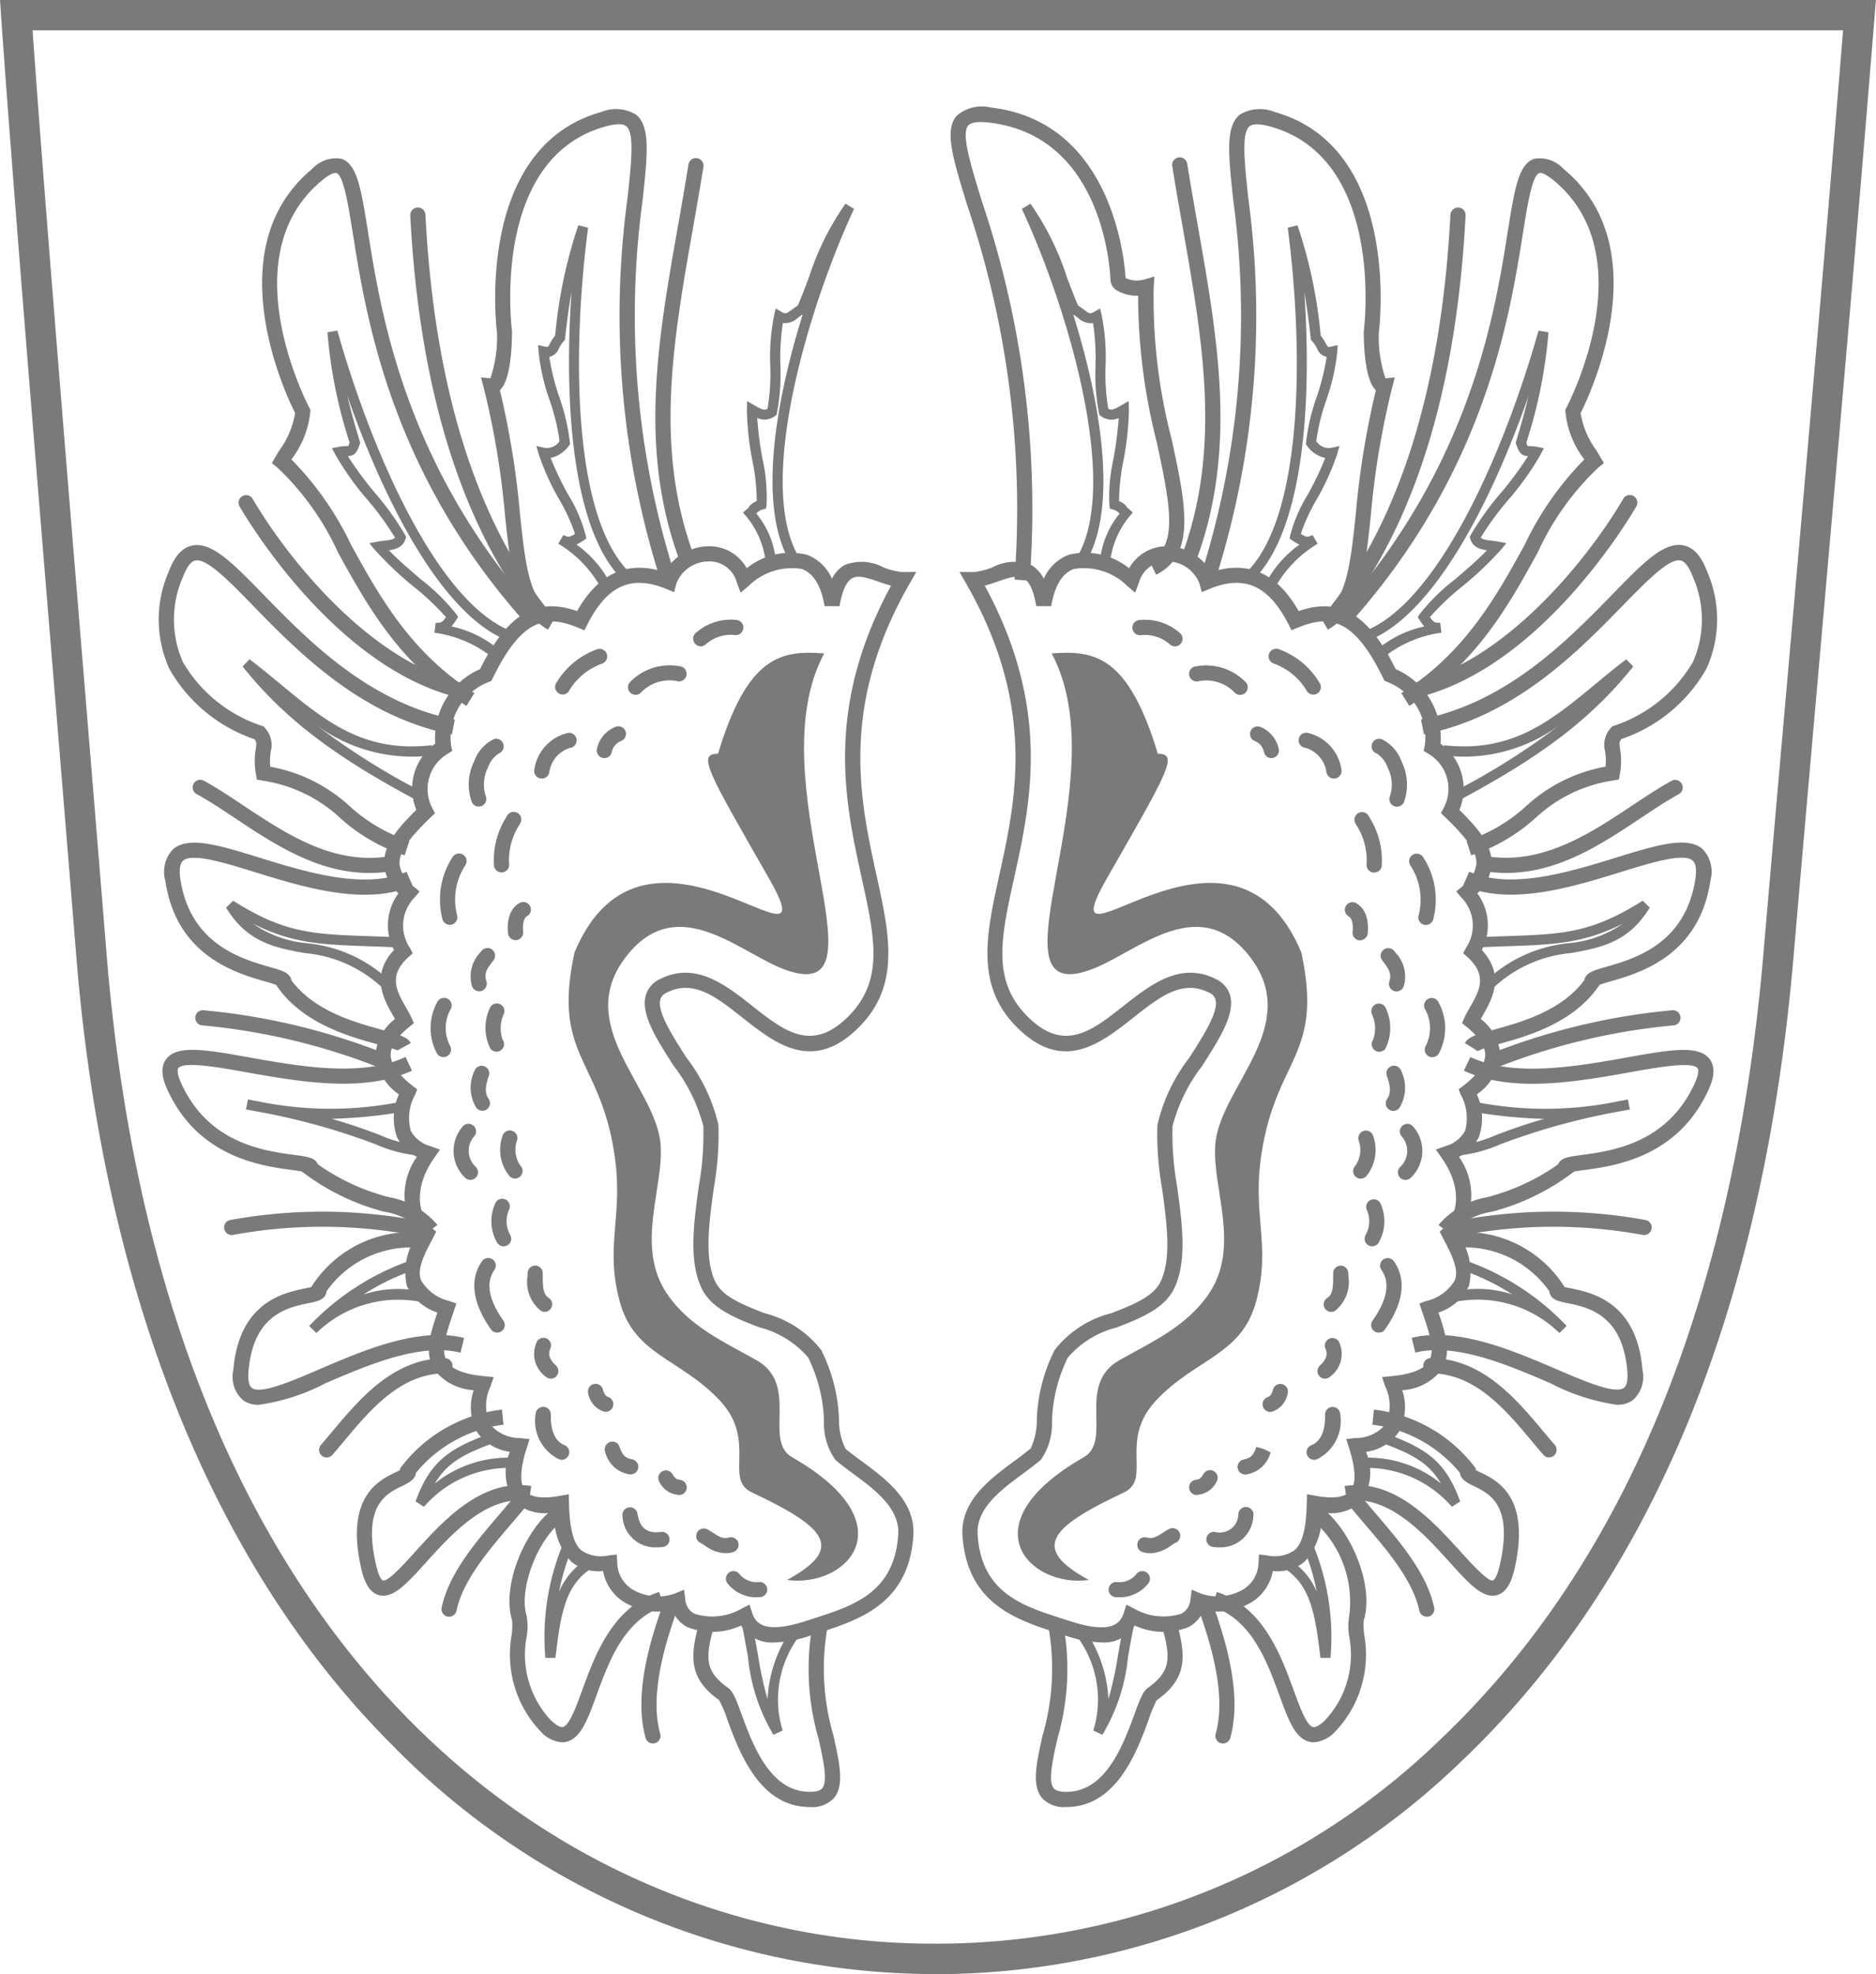<?xml version="1.0" encoding="UTF-8"?>
<svg xmlns="http://www.w3.org/2000/svg" width="96.004" height="101" viewBox="0 0 96.004 101">
  <g id="layer1" transform="translate(-2.311 -2.478)">
    <g id="g2411" transform="translate(50.958 7.947)">
      <g id="path2387" transform="translate(11.344 2.592)">
        <path id="Pfad_119" data-name="Pfad 119" d="M120.75,99.187a.4.4,0,0,1-.1-.014.389.389,0,0,1-.27-.478c.421-1.508.137-3.581-.867-6.337a.389.389,0,1,1,.73-.266c1.062,2.914,1.351,5.142.885,6.811A.389.389,0,0,1,120.75,99.187ZM131.182,92.7a.389.389,0,0,1-.38-.309c-.324-1.538-1.622-3.06-2.768-4.4-.305-.357-.6-.706-.873-1.043a.388.388,0,0,1,.606-.486c.266.331.558.673.858,1.025,1.206,1.413,2.573,3.015,2.938,4.748a.388.388,0,0,1-.381.468Zm6.264-8.146a.386.386,0,0,1-.293-.134c-.19-.217-.383-.449-.583-.688-1.358-1.625-2.9-3.466-5.179-3.485a.388.388,0,0,1,0-.777h0c2.642.021,4.376,2.1,5.769,3.763.2.235.387.462.573.676a.389.389,0,0,1-.293.644Zm-4.723-11.323a.388.388,0,0,1-.091-.765,26.209,26.209,0,0,1,9.723-.066.388.388,0,1,1-.1.771,25.211,25.211,0,0,0-9.441.05A.4.4,0,0,1,132.723,73.229Zm1.8-8.561a.388.388,0,0,1-.135-.752,33.59,33.59,0,0,1,9.369-2.246.388.388,0,1,1,.049.775,32.87,32.87,0,0,0-9.148,2.2A.384.384,0,0,1,134.527,64.668Zm.736-10.021a7.119,7.119,0,0,1-.962-.065.388.388,0,1,1,.1-.77c2.793.38,5.186-1.212,7.3-2.616.706-.47,1.373-.913,2.032-1.273a.389.389,0,0,1,.373.681c-.63.344-1.284.779-1.975,1.239C140.143,53.166,137.916,54.647,135.263,54.647Zm-4.37-9.035a.388.388,0,0,1-.1-.763c4.7-1.282,8.778-6.478,10.447-9.345a.388.388,0,1,1,.671.391c-.476.818-4.829,8.043-10.914,9.7A.386.386,0,0,1,130.893,45.612Zm-4.316-3.973a.388.388,0,0,1-.307-.627c3.62-4.666,5.681-11.409,6.128-20.044a.4.4,0,0,1,.408-.368.389.389,0,0,1,.368.408c-.455,8.8-2.571,15.687-6.289,20.48A.388.388,0,0,1,126.577,41.639Zm-7.531-2.777a.389.389,0,0,1-.365-.522c2-5.463,1.039-10.92.021-16.7-.183-1.041-.369-2.09-.537-3.146a.388.388,0,1,1,.766-.122c.169,1.052.353,2.1.535,3.133,1.037,5.884,2.017,11.442-.056,17.1A.388.388,0,0,1,119.046,38.862Z" transform="translate(-118.16 -18.046)" fill="#7a7a7a"></path>
      </g>
      <g id="path3177">
        <path id="Pfad_120" data-name="Pfad 120" d="M100.273,37.616c1.293-16.852-6.53-24.364-1.636-23.795,6.355.738,6.553,8.451,6.553,8.451.038.284.819.52,1.435.338-.4,6.67,3.456,12.827.34,14.379" transform="translate(-96.618 -13.402)" fill="none" fill-rule="evenodd"></path>
        <path id="Pfad_121" data-name="Pfad 121" d="M100.3,37.283l-.775-.06A48.529,48.529,0,0,0,97.1,18.058c-.752-2.455-1.167-3.807-.544-4.554a1.955,1.955,0,0,1,1.761-.431c6.2.721,6.834,7.775,6.892,8.722a1.361,1.361,0,0,0,.941.08l.532-.157-.034.553a28.406,28.406,0,0,0,.916,7.767c.715,3.3,1.279,5.905-.79,6.936l-.347-.7c1.458-.726,1.113-2.682.377-6.076a30.488,30.488,0,0,1-.954-7.5,1.976,1.976,0,0,1-1.073-.26.679.679,0,0,1-.338-.478c-.011-.343-.271-7.426-6.214-8.117-.393-.046-.9-.055-1.074.156-.353.424.107,1.927.69,3.829A49.241,49.241,0,0,1,100.3,37.283Z" transform="translate(-96.254 -13.04)" fill="#7a7a7a"></path>
      </g>
      <g id="path3183" transform="translate(12.775 0.116)">
        <path id="Pfad_122" data-name="Pfad 122" d="M121.639,37.7c5.139-16.212-1.4-24.887,3.343-23.554,6.286,1.766,5.043,10.873,5.043,10.873-.018.286.049,2.828.688,2.769-1.7,6.464-.6,10.691-3.109,12.13" transform="translate(-121.269 -13.624)" fill="none" fill-rule="evenodd"></path>
        <path id="Pfad_123" data-name="Pfad 123" d="M127.453,39.894l-.386-.674c1.343-.771,1.531-2.55,1.817-5.244a43.56,43.56,0,0,1,1.028-6.335l-.02-.018c-.635-.616-.6-2.967-.6-2.989.015-.117,1.125-8.822-4.76-10.476-.551-.155-.919-.159-1.09-.014-.412.348-.257,1.81-.061,3.661a44.65,44.65,0,0,1-1.718,19.651l-.741-.235a43.954,43.954,0,0,0,1.687-19.334c-.246-2.321-.4-3.722.331-4.336a1.983,1.983,0,0,1,1.8-.14c6.536,1.837,5.335,11.2,5.322,11.3a6.614,6.614,0,0,0,.339,2.322l.48-.043-.14.536a41.951,41.951,0,0,0-1.088,6.532C129.356,36.884,129.14,38.926,127.453,39.894Z" transform="translate(-120.924 -13.263)" fill="#7a7a7a"></path>
      </g>
      <g id="path3187" transform="translate(20.007 2.603)">
        <path id="Pfad_124" data-name="Pfad 124" d="M135.453,41.822c11.26-12.745,7.023-25.668,10.821-22.529,5.033,4.159.734,12.115.734,12.115a5.322,5.322,0,0,0,1.078,2.549c-3.186,2.478-3.973,8.616-9.66,12.186" transform="translate(-135.161 -18.428)" fill="none" fill-rule="evenodd"></path>
        <path id="Pfad_125" data-name="Pfad 125" d="M138.36,46.111l-.413-.658c3.262-2.047,4.878-4.976,6.3-7.56a15.966,15.966,0,0,1,3.061-4.387l-.026-.045a4.767,4.767,0,0,1-.937-2.411v-.1l.047-.089c.041-.077,4.086-7.725-.64-11.631-.51-.422-.7-.4-.747-.379-.365.138-.6,1.608-.848,3.166-.671,4.208-1.92,12.04-8.687,19.7l-.583-.514c6.618-7.49,7.844-15.178,8.5-19.308.357-2.239.554-3.473,1.34-3.77a1.637,1.637,0,0,1,1.517.507c4.912,4.058,1.352,11.563.879,12.5a4.453,4.453,0,0,0,.826,1.933l.367.627-.268.209a13.906,13.906,0,0,0-3.123,4.366C143.459,40.934,141.792,43.956,138.36,46.111Z" transform="translate(-134.89 -18.066)" fill="#7a7a7a"></path>
      </g>
      <g id="path3193" transform="translate(24.071 22.415)">
        <path id="Pfad_126" data-name="Pfad 126" d="M142.885,66c8.7-1.718,12.505-12.289,14.194-7.838,2.316,6.1-4.258,8.136-4.258,8.136-.517.634,0,.769-.217,2.059-4.033.71-3.894,2.717-7.343,3.84" transform="translate(-142.809 -56.689)" fill="none" fill-rule="evenodd"></path>
        <path id="Pfad_127" data-name="Pfad 127" d="M145.31,72.205l-.241-.739a8.343,8.343,0,0,0,3.046-1.775,8.124,8.124,0,0,1,4.071-2.025,2.984,2.984,0,0,0-.028-.8,1.264,1.264,0,0,1,.292-1.171l.074-.091.112-.035a7.374,7.374,0,0,0,4.015-3.244,5.38,5.38,0,0,0-.006-4.383c-.131-.345-.345-.768-.623-.826-.582-.12-1.73,1.057-2.947,2.3-2.341,2.4-5.548,5.687-10.185,6.6l-.151-.762c4.4-.868,7.509-4.056,9.779-6.383,1.6-1.645,2.66-2.73,3.662-2.523.507.106.9.534,1.192,1.311a6.12,6.12,0,0,1-.024,5,7.946,7.946,0,0,1-4.361,3.6c-.108.154-.1.234-.06.483a3.756,3.756,0,0,1-.01,1.31l-.046.271-.27.048a7.434,7.434,0,0,0-3.991,1.912A9.107,9.107,0,0,1,145.31,72.205Z" transform="translate(-142.739 -56.327)" fill="#7a7a7a"></path>
      </g>
      <g id="path3195" transform="translate(26.227 37.646)">
        <path id="Pfad_128" data-name="Pfad 128" d="M147.2,87.942c4.724,2.064,12.743-4.191,12.116.055-.737,4.989-5.933,4.626-5.684,5.273-1.841,2.608-5.854,2.712-6.154,3.269" transform="translate(-147.047 -86.098)" fill="none" fill-rule="evenodd"></path>
        <path id="Pfad_129" data-name="Pfad 129" d="M147.647,96.4l-.654-.41c.176-.326.642-.454,1.488-.686,1.374-.378,3.436-.945,4.618-2.522a.5.5,0,0,1,.046-.141c.14-.281.477-.378,1.088-.553,1.419-.407,4.062-1.164,4.556-4.511.048-.325.063-.749-.141-.924-.467-.4-2.1.1-3.677.588-2.52.778-5.655,1.747-8.069.693l.312-.712c2.147.939,5.131.016,7.528-.724,2.02-.623,3.618-1.116,4.412-.436a1.679,1.679,0,0,1,.4,1.628c-.568,3.843-3.636,4.722-5.111,5.145-.191.055-.417.12-.553.171l-.088.124c-1.328,1.881-3.7,2.533-5.119,2.923A5.1,5.1,0,0,0,147.647,96.4Z" transform="translate(-146.901 -85.739)" fill="#7a7a7a"></path>
      </g>
      <g id="path3207" transform="translate(24.967 48.245)">
        <path id="Pfad_130" data-name="Pfad 130" d="M146.221,107.285c4.789,2.26,13.683-2.588,12.01,1.136-2.067,4.6-7.24,3.579-6.992,4.226-3.149,2.281-4.956,1.515-6.173,3.118" transform="translate(-144.757 -106.57)" fill="none" fill-rule="evenodd"></path>
        <path id="Pfad_131" data-name="Pfad 131" d="M145.088,115.636l-.619-.469a4.227,4.227,0,0,1,2.5-1.425,11.069,11.069,0,0,0,3.62-1.677.446.446,0,0,1,.034-.069c.164-.277.5-.322,1.183-.413,1.535-.206,4.393-.59,5.785-3.686.195-.434.2-.673.136-.752-.279-.359-2.056-.042-3.484.212-2.684.477-6.024,1.07-8.473-.084l.331-.7c2.226,1.051,5.431.481,8.006.022,2.207-.393,3.665-.652,4.233.076.416.533.073,1.3-.041,1.549-1.569,3.49-4.825,3.927-6.39,4.137-.163.022-.35.047-.491.073l-.237.172a11.726,11.726,0,0,1-3.992,1.89A3.5,3.5,0,0,0,145.088,115.636Z" transform="translate(-144.469 -106.206)" fill="#7a7a7a"></path>
      </g>
      <g id="path3209" transform="translate(23.595 57.571)">
        <path id="Pfad_132" data-name="Pfad 132" d="M142,130.365c4.659-1.149,11.663,5.374,11.329,1.306-.367-4.468-4.233-3.514-3.984-4.161a5.644,5.644,0,0,0-5.564-2.477" transform="translate(-141.907 -124.579)" fill="none" fill-rule="evenodd"></path>
        <path id="Pfad_133" data-name="Pfad 133" d="M152.324,133.05a10.533,10.533,0,0,1-3.41-1.107c-2.154-.924-4.835-2.077-6.907-1.563l-.186-.754c2.328-.571,5.14.634,7.4,1.6,1.476.633,3,1.289,3.459.96.192-.138.2-.538.177-.848-.239-2.905-2.006-3.27-3.061-3.487-.426-.088-.732-.151-.875-.412a.507.507,0,0,1-.059-.2,5.3,5.3,0,0,0-5.1-2.189l-.129-.765a6.01,6.01,0,0,1,5.962,2.66l.046.076c.088.023.209.048.314.069,1.1.227,3.392.7,3.678,4.184a1.591,1.591,0,0,1-.5,1.542A1.339,1.339,0,0,1,152.324,133.05Z" transform="translate(-141.82 -124.217)" fill="#7a7a7a"></path>
      </g>
      <g id="path3211" transform="translate(20.163 66.652)">
        <path id="Pfad_134" data-name="Pfad 134" d="M135.309,146.406c4.514-.714,7.336,7.764,8.257,3.757,1.078-4.689-2.212-4.245-2.022-4.945a7.243,7.243,0,0,0-4.834-2.72" transform="translate(-135.248 -142.112)" fill="none" fill-rule="evenodd"></path>
        <path id="Pfad_135" data-name="Pfad 135" d="M142.763,151.273c-.648,0-1.31-.733-2.192-1.709-1.324-1.465-3.139-3.471-5.258-3.135l-.122-.767c2.539-.4,4.513,1.786,5.956,3.381.548.605,1.39,1.523,1.636,1.45,0,0,.182-.055.347-.777.707-3.072-.515-3.661-1.324-4.051-.293-.141-.676-.326-.715-.678a6.894,6.894,0,0,0-4.478-2.463l.079-.773a7.594,7.594,0,0,1,5.1,2.864l.122.154-.019.069c.068.039.169.088.25.127.84.4,2.588,1.249,1.743,4.925-.116.511-.339,1.207-.909,1.355A.854.854,0,0,1,142.763,151.273Z" transform="translate(-135.191 -141.752)" fill="#7a7a7a"></path>
      </g>
      <g id="path3213" transform="translate(13.38 71.69)">
        <path id="Pfad_136" data-name="Pfad 136" d="M122.323,156.435c4.252,1.378,3.45,8.75,5.889,6.512,2.162-1.983,1.188-4.834,1.378-5.534.5-1.61-.614-4.308-2-5.326" transform="translate(-122.203 -151.774)" fill="none" fill-rule="evenodd"></path>
        <path id="Pfad_137" data-name="Pfad 137" d="M127.3,163.464a.959.959,0,0,1-.23-.027c-.731-.178-1.083-1.144-1.529-2.366-.635-1.738-1.425-3.9-3.446-4.557l.24-.739c2.38.772,3.279,3.233,3.935,5.03.308.843.657,1.8.984,1.878.123.034.338-.083.587-.312a4.893,4.893,0,0,0,1.26-4.361,3.23,3.23,0,0,1,.006-.988,5.512,5.512,0,0,0-1.854-4.913l.46-.626c1.436,1.056,2.705,3.918,2.14,5.754a3.9,3.9,0,0,0,.023.713,5.7,5.7,0,0,1-1.509,4.993A1.635,1.635,0,0,1,127.3,163.464Z" transform="translate(-122.092 -151.482)" fill="#7a7a7a"></path>
      </g>
      <g id="path3215" transform="translate(4.359 77.556)">
        <path id="Pfad_138" data-name="Pfad 138" d="M106.069,163.118c1.091,4.536-2.523,9.1.776,8.819,2.923-.253,3.563-4.937,4.14-5.376,1.375-.974,1.356-1.892.88-3.544" transform="translate(-105.033 -162.91)" fill="none" fill-rule="evenodd"></path>
        <path id="Pfad_139" data-name="Pfad 139" d="M106.21,172.239a1.512,1.512,0,0,1-1.2-.445c-.561-.64-.31-1.773.007-3.205a12.161,12.161,0,0,0,.318-5.479l.756-.182a12.79,12.79,0,0,1-.315,5.828c-.249,1.122-.483,2.182-.181,2.526.132.15.423.207.861.169,1.868-.162,2.71-2.451,3.268-3.966.284-.772.431-1.151.671-1.332,1.169-.829,1.209-1.506.742-3.127l.746-.215c.515,1.784.5,2.888-1.028,3.969a6.709,6.709,0,0,0-.4.974c-.587,1.6-1.571,4.267-3.93,4.472Q106.357,172.239,106.21,172.239Z" transform="translate(-104.673 -162.81)" fill="#7a7a7a"></path>
      </g>
      <g id="path2388" transform="translate(0.458 22.481)">
        <path id="Pfad_140" data-name="Pfad 140" d="M98.307,58.522c6.545,11.4-2,18.082,2.529,22.619,3.845,3.852,6.207-3.662,9.757-1.827,2.043,1.056-2.261,4.848-2.449,7.141-.191,2.327,1.13,6.028.132,8.138-.854,1.807-4.452,1.8-5.441,3.535-1.155,2.028-.625,4.461-1.3,5.132-1.229,1.055-3.494,2.173-3.361,4.155.229,3.419,2.781,4.034,4.945,4.742,1.186.388,2.831.745,3.285-.641,1.267.639,3.234.79,3.434-.761,1.027.439,3.37.145,3.49-1.927,1.778.194,2.409-.594,2.468-3.05,2,.354,2.978-.352,2.144-2.951,1.975-.214,2.461-1.349,1.847-3.166,3.246-.306,2.457-2.126,1.873-3.868,2.617-.948,1.775-2.389,1.033-3.817.764-.669,1.206-2.284-.072-4.1,1.666-.607,1.559-1.805,1.026-3.145,1.749-1.349,1.6-2.476.179-3.634.4-.891,1.617-2.14.066-3.547a2.451,2.451,0,0,0-.285-3.027c1.766-1.457.521-2.8-.854-4.134a2.47,2.47,0,0,0-.926-3.294,3.43,3.43,0,0,0-2.158-3.7c-1.392-2.864-2.714-3.662-4.859-2.78-.771-1.508-2.057-2.991-4.514-1.978a2.03,2.03,0,0,0-3.839-.1c-1.24-1.049-3.937-2.126-4.508,1.275C101.407,56.668,99.623,58.536,98.307,58.522Z" transform="translate(-97.633 -56.814)" fill="none" fill-rule="evenodd"></path>
        <path id="Pfad_141" data-name="Pfad 141" d="M104.381,112.535a6.29,6.29,0,0,1-1.882-.371l-.375-.121c-2.051-.659-4.6-1.479-4.836-4.964-.119-1.777,1.409-2.906,2.637-3.812.314-.232.611-.452.859-.664a3.474,3.474,0,0,0,.309-1.492,8.556,8.556,0,0,1,.91-3.536,5.339,5.339,0,0,1,2.894-1.882c1.113-.433,2.164-.843,2.534-1.627.563-1.19.311-3.013.068-4.777a15.781,15.781,0,0,1-.237-3.227,8.908,8.908,0,0,1,1.631-3.438c.708-1.1,1.511-2.353,1.344-2.975a.544.544,0,0,0-.318-.351c-1.378-.712-2.547.211-3.9,1.28-1.686,1.329-3.595,2.836-5.952.477-2.136-2.14-1.561-4.755-.894-7.782.848-3.852,1.9-8.647-1.7-14.918l-.338-.589.678.007h.011a3.409,3.409,0,0,0,1.005-.248,2.353,2.353,0,0,1,2-.1,1.656,1.656,0,0,1,.619.69,2.282,2.282,0,0,1,1.274-1.226,3.568,3.568,0,0,1,3.091.687,2.209,2.209,0,0,1,2.038-1.122,2.636,2.636,0,0,1,2.165,1.324c1.871-.625,3.375.045,4.476,1.99,2.106-.729,3.568.154,4.966,2.969a3.84,3.84,0,0,1,2.293,3.812,2.835,2.835,0,0,1,.967,3.39c.943.931,1.689,1.8,1.648,2.794a2.214,2.214,0,0,1-.731,1.476,2.744,2.744,0,0,1,.229,2.9c1.22,1.3.5,2.552.067,3.317-.042.074-.082.144-.121.214a2.5,2.5,0,0,1,1,1.854,2.76,2.76,0,0,1-1.2,2,2.947,2.947,0,0,1,.105,2.183,2.145,2.145,0,0,1-1.022,1.01,3.419,3.419,0,0,1-.025,4,3.222,3.222,0,0,1,.539,2.607,2.642,2.642,0,0,1-1.56,1.364c.352,1.039.69,2.1.151,2.938a2.749,2.749,0,0,1-2.008,1.034,2.693,2.693,0,0,1-.181,2.154,2.442,2.442,0,0,1-1.67,1,2.7,2.7,0,0,1-.224,2.531,2.242,2.242,0,0,1-2.048.549,3.447,3.447,0,0,1-.874,2.542,2.2,2.2,0,0,1-1.625.476,2.372,2.372,0,0,1-1.111,1.611,3.464,3.464,0,0,1-2.44.392,1.591,1.591,0,0,1-.761.865,3.484,3.484,0,0,1-2.754-.081A1.837,1.837,0,0,1,104.381,112.535Zm4.572-34.264a2.847,2.847,0,0,1,1.324.337,1.318,1.318,0,0,1,.711.84c.255.953-.569,2.237-1.441,3.6a8.55,8.55,0,0,0-1.511,3.082,15.236,15.236,0,0,0,.233,3.058c.258,1.876.525,3.815-.137,5.215-.5,1.063-1.749,1.549-2.954,2.018a4.871,4.871,0,0,0-2.5,1.543,7.922,7.922,0,0,0-.811,3.227,3.271,3.271,0,0,1-.558,1.989c-.289.249-.6.477-.923.717-1.131.836-2.414,1.782-2.323,3.135.2,2.959,2.283,3.628,4.3,4.276l.379.122c2.135.7,2.616.158,2.795-.393l.141-.429.4.2a3.016,3.016,0,0,0,2.412.255.876.876,0,0,0,.462-.719l.066-.509.472.2a2.6,2.6,0,0,0,2.156-.206,1.647,1.647,0,0,0,.792-1.386l.024-.408.407.045a1.79,1.79,0,0,0,1.411-.261c.4-.346.6-1.113.627-2.412l.011-.453.445.08c.9.159,1.492.08,1.766-.233.312-.357.292-1.124-.059-2.217l-.146-.454.473-.052a2,2,0,0,0,1.555-.715,2.306,2.306,0,0,0-.035-1.94l-.157-.465.489-.047c1-.094,1.637-.343,1.894-.74.352-.544.037-1.469-.267-2.364l-.206-.613.356-.129a2.286,2.286,0,0,0,1.456-1.055c.223-.572-.163-1.313-.572-2.1l-.2-.391.229-.2c.594-.52,1.049-1.9-.134-3.583l-.292-.415.476-.174a1.638,1.638,0,0,0,1.019-.789,2.468,2.468,0,0,0-.221-1.848l-.108-.272.232-.179c.742-.573,1.122-1.1,1.128-1.578.006-.445-.308-.919-.957-1.447l-.231-.189.123-.272c.075-.167.177-.346.285-.536.474-.83.922-1.614-.125-2.564l-.224-.2.142-.267a2.056,2.056,0,0,0-.238-2.592l-.256-.3.3-.251a1.664,1.664,0,0,0,.73-1.162c.03-.741-.743-1.556-1.607-2.395l-.206-.2.132-.256a2.076,2.076,0,0,0-.783-2.785l-.235-.143.057-.269a3.036,3.036,0,0,0-1.936-3.265l-.129-.058-.062-.127c-1.485-3.056-2.724-3.264-4.362-2.591l-.331.136-.163-.318c-1.008-1.973-2.248-2.527-4.02-1.8l-.409.168-.115-.426a1.765,1.765,0,0,0-1.606-1.145,1.467,1.467,0,0,0-1.494,1.08l-.193.518-.422-.357a3.15,3.15,0,0,0-2.718-.853c-.592.217-.982.854-1.157,1.9h-.765c-.132-.773-.345-1.251-.634-1.422-.321-.19-.819-.018-1.345.165-.217.075-.437.152-.659.207,3.415,6.287,2.357,11.092,1.5,14.974-.668,3.034-1.15,5.227.686,7.065,1.867,1.872,3.282.755,4.92-.538C106.561,79.16,107.687,78.271,108.953,78.271Z" transform="translate(-97.138 -56.453)" fill="#7a7a7a"></path>
      </g>
      <g id="path3217" transform="translate(25.196 28.262)">
        <path id="Pfad_142" data-name="Pfad 142" d="M145.67,74.869l-.243-.457a35.965,35.965,0,0,0,5.594-3.54,8.251,8.251,0,0,1-6.11,1.658l.057-.515c3.479.391,5.452-1.236,7.734-3.121.506-.418,1.029-.85,1.588-1.277l.359.368C152.526,70.631,150.008,72.561,145.67,74.869Z" transform="translate(-144.91 -67.617)" fill="#7a7a7a"></path>
      </g>
      <g id="path3219" transform="translate(27.215 40.616)">
        <path id="Pfad_143" data-name="Pfad 143" d="M149.351,95.948l-.366-.366a7.182,7.182,0,0,1,4.262-1.938,5.748,5.748,0,0,0,2.754-1c-2.031,1.022-3.536,1.075-5.943,1.158-.384.013-.79.027-1.226.046l-.022-.517c.438-.019.846-.033,1.23-.046,2.888-.1,4.337-.15,6.974-1.813l.36.353c-1.087,1.79-2.519,2.051-4.034,2.326A6.666,6.666,0,0,0,149.351,95.948Z" transform="translate(-148.81 -91.474)" fill="#7a7a7a"></path>
      </g>
      <g id="path3221" transform="translate(25.792 50.781)">
        <path id="Pfad_144" data-name="Pfad 144" d="M146.094,113.988l-.032-.517a6.6,6.6,0,0,0,2.137-.551c.589-.221,1.332-.5,2.44-.821a26.245,26.245,0,0,1-3.383-.317l-.252-.034.07-.513.252.035a18.315,18.315,0,0,0,7.073-.063c.172-.035.349-.069.531-.1l.1.508c-.179.036-.352.07-.52.1a34.475,34.475,0,0,0-6.127,1.692A7.081,7.081,0,0,1,146.094,113.988Z" transform="translate(-146.062 -111.104)" fill="#7a7a7a"></path>
      </g>
      <g id="path3223" transform="translate(25.483 59.099)">
        <path id="Pfad_145" data-name="Pfad 145" d="M151.137,130.8a5.987,5.987,0,0,0-5.525-1.556l-.148-.5a5.659,5.659,0,0,1,3.265.081,12.109,12.109,0,0,0-2.372-1.177l.173-.488a13.11,13.11,0,0,1,4.978,3.277Z" transform="translate(-145.465 -127.166)" fill="#7a7a7a"></path>
      </g>
      <g id="path3225" transform="translate(17.04 73.599)">
        <path id="Pfad_146" data-name="Pfad 146" d="M131.562,160.922h-.514c-.257-2.089-.46-3.739-1.888-4.6l.267-.444a3.5,3.5,0,0,1,1.431,1.664,11.007,11.007,0,0,0-.649-2.174l.477-.2A12.412,12.412,0,0,1,131.562,160.922Z" transform="translate(-129.161 -155.168)" fill="#7a7a7a"></path>
      </g>
      <g id="path3227" transform="translate(6.501 77.619)">
        <path id="Pfad_147" data-name="Pfad 147" d="M110.074,168.6l-.462-.22a5.4,5.4,0,0,0-.8-4.763l.448-.26a6.785,6.785,0,0,1,1.124,3.415,17.434,17.434,0,0,0,.486-2.224c.088-.5.183-1.031.306-1.615l.507.107c-.122.577-.215,1.105-.3,1.6A9.481,9.481,0,0,1,110.074,168.6Z" transform="translate(-108.808 -162.931)" fill="#7a7a7a"></path>
      </g>
      <g id="path3229" transform="translate(21.092 67.798)">
        <path id="Pfad_148" data-name="Pfad 148" d="M141.546,147.79A5.793,5.793,0,0,0,137,145.8l-.016-.518a5.941,5.941,0,0,1,4,1.315c-.661-1.116-1.577-1.554-3.208-2.145l.176-.486c2.147.777,3.243,1.382,4.017,3.554Z" transform="translate(-136.985 -143.966)" fill="#7a7a7a"></path>
      </g>
      <g id="path3231" transform="translate(21.067 11.445)">
        <path id="Pfad_149" data-name="Pfad 149" d="M137.933,51.94l-.365-.367a5.564,5.564,0,0,1,2.544-1.294,3.481,3.481,0,0,1-.245-.339l-.09-.137.085-.14a10.5,10.5,0,0,1,1.846-1.815c.575-.493,1.165-1,1.613-1.467-.355-.05-.732-.155-.855-.587l-.028-.1.048-.092a14.508,14.508,0,0,1,1.545-2.156,17.394,17.394,0,0,0,1.391-1.882c-.328-.021-.453-.151-.607-.6l-.027-.079.024-.08c.2-.656.43-1.453.632-2.31-1.954,5.6-4.976,11.38-8.334,12.556l-.171-.488c3.823-1.339,7.248-9.142,9.019-15.418l.508.082a24.467,24.467,0,0,1-1.134,5.648.688.688,0,0,0,.085.186c-.01-.011.038-.01.075-.008a2.243,2.243,0,0,1,.4.039l.339.065-.158.308a14.423,14.423,0,0,1-1.639,2.311A15.044,15.044,0,0,0,143,45.731c.079.092.249.122.555.158.109.012.22.026.327.046l.429.081-.277.337a17.271,17.271,0,0,1-1.993,1.888A13.251,13.251,0,0,0,140.4,49.8c.209.3.277.294.525.285l.065.512A6.04,6.04,0,0,0,137.933,51.94Z" transform="translate(-136.938 -35.141)" fill="#7a7a7a"></path>
      </g>
      <g id="path3233" transform="translate(15.043 6.058)">
        <path id="Pfad_150" data-name="Pfad 150" d="M126.763,43.464l-.481-.194a5.581,5.581,0,0,1,1.829-2.192,3.216,3.216,0,0,1-.359-.214l-.137-.091.023-.162a7.73,7.73,0,0,1,.895-2.086,15.5,15.5,0,0,0,.9-1.882,1.561,1.561,0,0,1-.927-.615l-.065-.081.009-.1a10.586,10.586,0,0,1,.542-2.319,11.569,11.569,0,0,0,.512-2.058.67.67,0,0,1-.49-.429,1.755,1.755,0,0,0-.253-.378L128.7,30.6l-.009-.083c-.076-.68-.178-1.5-.329-2.369.411,5.919-.09,12.418-2.712,14.821l-.35-.382c2.985-2.737,3.058-11.258,2.213-17.724l.5-.125A24.559,24.559,0,0,1,129.2,30.38a2.383,2.383,0,0,1,.269.415c.1.184.1.185.265.149l.338-.074-.024.345a10.612,10.612,0,0,1-.563,2.469,10.514,10.514,0,0,0-.51,2.1.77.77,0,0,0,.762.341l.426-.094-.121.418a12.774,12.774,0,0,1-1.052,2.322,9.415,9.415,0,0,0-.807,1.758c.31.192.372.162.6.055l.262.445A6.038,6.038,0,0,0,126.763,43.464Z" transform="translate(-125.304 -24.738)" fill="#7a7a7a"></path>
      </g>
      <g id="path3235" transform="translate(3.643 4.952)">
        <path id="Pfad_151" data-name="Pfad 151" d="M107.8,41.029l-.517-.04a4.482,4.482,0,0,1,1.01-2.528l-.01-.01a.648.648,0,0,0-.327-.2l-.157-.046-.026-.162a8.917,8.917,0,0,1,.208-2.39,19.016,19.016,0,0,0,.267-2.081.889.889,0,0,1-.9-.094l-.087-.057-.023-.1a10.778,10.778,0,0,1-.177-2.435,11.956,11.956,0,0,0-.125-2.174.935.935,0,0,1-.765-.265c-.074-.054-.155-.114-.25-.175,1.45,4.647,2.268,9.852.676,12.62l-.449-.258c2.187-3.8-.59-12.913-2.855-17.76l.438-.27a14.061,14.061,0,0,1,1.869,3.768c.193.512.376,1,.573,1.446.118.074.217.147.3.211.269.2.311.229.52.108l.3-.172.082.336a10.847,10.847,0,0,1,.2,2.587,10.82,10.82,0,0,0,.141,2.21c.176.088.3.033.666-.178l.377-.218.012.436a14.833,14.833,0,0,1-.279,2.6,10.779,10.779,0,0,0-.225,2.075,1.117,1.117,0,0,1,.388.277.172.172,0,0,1-.036,0l.353.317A4.436,4.436,0,0,0,107.8,41.029Z" transform="translate(-103.289 -22.603)" fill="#7a7a7a"></path>
      </g>
      <g id="path3237" transform="translate(3.435 27.928)">
        <path id="Pfad_152" data-name="Pfad 152" d="M104.625,67.006c3.493,6.517-3.457,18.05,1.9,16.215,2.339-.8,5.52-4.079,8.174-.785,2.873,3.568-1.461,6.73-1.7,9.677-.181,2.229,1.315,5.22-.327,7.65-1.13,1.673-2.936,2.478-4.577,3.4-2.235,1.256-.323,4.106-1.831,4.97-5.985,3.425-2.777,6.7.261,6.277-2.953-1.614-2.05-2.666,1.8-4.479,1.459-.687-.3-2.642,1.651-4.713,2.026-2.153,4.371-2.3,5.112-5.056.789-2.938-.229-4.339.283-7.612.761-4.868,3.173-4.969,2.029-10.25-3.635-8.693-13.3,2.066-9.919-3.841,3.126-5.453,3.647-6.323,2.577-6.321C108.55,67.148,106.849,66.829,104.625,67.006Z" transform="translate(-102.888 -66.971)" fill="#7a7a7a" fill-rule="evenodd"></path>
      </g>
      <g id="path3265" transform="translate(8.085 26.238)">
        <path id="Pfad_153" data-name="Pfad 153" d="M112.407,113.723c-.058,0-.117,0-.178-.007a.387.387,0,0,1-.36-.414.392.392,0,0,1,.414-.36,1.107,1.107,0,0,0,1.022-.424.388.388,0,1,1,.584.511A1.861,1.861,0,0,1,112.407,113.723Zm1.609-2.252a1.414,1.414,0,0,1-.4-.058.388.388,0,1,1,.215-.746c.278.081.465-.025.8-.236.106-.067.212-.135.321-.193a.389.389,0,1,1,.362.688c-.091.047-.178.1-.265.159A1.889,1.889,0,0,1,114.017,111.471Zm3.537-.3a2.7,2.7,0,0,1-.362-.026.389.389,0,0,1,.107-.77.951.951,0,0,0,1.211-.93.389.389,0,1,1,.768.122A1.677,1.677,0,0,1,117.554,111.168Zm-1.179-2.682a.389.389,0,0,1-.088-.767l.093-.019c.126-.024.189-.036.352-.3a.388.388,0,1,1,.66.41,1.17,1.17,0,0,1-.866.651l-.062.012A.374.374,0,0,1,116.375,108.486Zm2.485-1.047a.388.388,0,0,1-.076-.769c.434-.088.511-.285.65-.644l.374.109.35.172a1.524,1.524,0,0,1-1.221,1.124A.448.448,0,0,1,118.86,107.44Zm3.531-.752a.388.388,0,0,1-.144-.749c.6-.241.716-.982.7-1.561a.388.388,0,1,1,.777-.015,2.193,2.193,0,0,1-1.193,2.3A.385.385,0,0,1,122.391,106.688Zm-2.255-2.452a.389.389,0,0,1-.115-.76c.043-.013.176-.054.263-.382a.388.388,0,1,1,.75.2,1.191,1.191,0,0,1-.783.925A.39.39,0,0,1,120.136,104.236Zm2.811-1.7a.388.388,0,0,1-.262-.675c.423-.387.374-.666.27-.889a.389.389,0,0,1,.7-.329,1.442,1.442,0,0,1-.45,1.791A.387.387,0,0,1,122.947,102.535Zm2.746-2.354a.384.384,0,0,1-.223-.071.388.388,0,0,1-.094-.541c.758-1.077.911-1.949.458-2.593a.388.388,0,1,1,.635-.447c.456.647.746,1.777-.457,3.487A.389.389,0,0,1,125.693,100.182Zm-2.431-1.061a.388.388,0,0,1-.2-.719c.281-.173.3-.547.3-1.142v-.119a.388.388,0,0,1,.388-.386h0a.388.388,0,0,1,.386.39v.117a1.893,1.893,0,0,1-.672,1.8A.386.386,0,0,1,123.262,99.121Zm2.1-3.353a.383.383,0,0,1-.2-.054.387.387,0,0,1-.137-.532,1.434,1.434,0,0,0,.047-1.307.388.388,0,0,1,.7-.326,2.189,2.189,0,0,1-.083,2.027A.388.388,0,0,1,125.366,95.768Zm1.7-3.4a.388.388,0,0,1-.284-.654,1.123,1.123,0,0,0,.062-1.607.388.388,0,0,1,.64-.439,1.888,1.888,0,0,1-.134,2.577A.389.389,0,0,1,127.067,92.368Zm-2.291-.064a.389.389,0,0,1-.274-.663,1.407,1.407,0,0,0,.174-1.278.389.389,0,1,1,.744-.224,2.128,2.128,0,0,1-.369,2.051A.388.388,0,0,1,124.776,92.3Zm1.67-3.467a.388.388,0,0,1-.319-.609c.194-.28.191-.622-.013-1.183a.388.388,0,0,1,.73-.265,1.986,1.986,0,0,1-.079,1.891A.389.389,0,0,1,126.445,88.837Zm1.994-2.746a.388.388,0,0,1-.347-.562,1.979,1.979,0,0,0-.038-1.92.388.388,0,1,1,.706-.325,2.762,2.762,0,0,1,.027,2.591A.389.389,0,0,1,128.439,86.091Zm-2.714-.279a.389.389,0,0,1-.311-.621,1.763,1.763,0,0,0-.047-1.267.388.388,0,0,1,.677-.38,2.386,2.386,0,0,1-.008,2.112A.388.388,0,0,1,125.725,85.812Zm.883-3.088a.388.388,0,0,1-.37-.505c.129-.407-.019-.63-.313-1.02l-.052-.069a.388.388,0,1,1,.622-.466l.05.066a1.757,1.757,0,0,1,.434,1.722A.389.389,0,0,1,126.609,82.723Zm-1.863-2.616a.358.358,0,0,1-.057,0,.389.389,0,0,1-.327-.441c.028-.2.018-.66-.2-.782a.388.388,0,1,1,.381-.677c.735.413.6,1.455.587,1.572A.389.389,0,0,1,124.746,80.108Zm3.367-.785a.406.406,0,0,1-.071-.006.389.389,0,0,1-.311-.453,3.2,3.2,0,0,0-.417-2.593.388.388,0,0,1,.655-.418,3.978,3.978,0,0,1,.526,3.153A.389.389,0,0,1,128.113,79.323Zm-2.648-2.681a.363.363,0,0,1-.057,0,.388.388,0,0,1-.327-.441,3.365,3.365,0,0,0-.553-2.029l-.029-.057a.388.388,0,0,1,.691-.355l.029.057a4.081,4.081,0,0,1,.631,2.5A.389.389,0,0,1,125.465,76.643Zm1.167-3.369a.389.389,0,0,1-.356-.545,1.92,1.92,0,0,0-.123-1.463,1.387,1.387,0,0,0-.552-.712.388.388,0,1,1,.241-.738,2,2,0,0,1,1.02,1.134,2.664,2.664,0,0,1,.125,2.093A.388.388,0,0,1,126.632,73.273ZM123.4,71.837a.389.389,0,0,1-.384-.335,1.517,1.517,0,0,0-1.063-1.236.389.389,0,1,1,.084-.773,2.255,2.255,0,0,1,1.749,1.9.389.389,0,0,1-.332.438A.372.372,0,0,1,123.4,71.837Zm-3.2-1.046a.388.388,0,0,1-.377-.3.775.775,0,0,0-.494-.585.388.388,0,0,1,.3-.715,1.556,1.556,0,0,1,.944,1.115.388.388,0,0,1-.285.469A.407.407,0,0,1,120.2,70.79Zm-1.6-3.236a.388.388,0,0,1-.287-.127,2.017,2.017,0,0,0-1.9-.561.392.392,0,0,1-.424-.349.388.388,0,0,1,.349-.424,2.824,2.824,0,0,1,2.548.811.388.388,0,0,1-.287.65Zm3.741-.016a.389.389,0,0,1-.357-.235,3.245,3.245,0,0,0-1.675-1.358.389.389,0,0,1,.241-.739A4,4,0,0,1,122.7,67a.389.389,0,0,1-.356.543Zm-7.076-2.469a.386.386,0,0,1-.24-.083,1.929,1.929,0,0,0-1.514-.488.388.388,0,0,1-.075-.773,2.7,2.7,0,0,1,2.07.652.388.388,0,0,1-.241.693Z" transform="translate(-111.868 -63.708)" fill="#7a7a7a"></path>
      </g>
    </g>
    <g id="g2437" transform="translate(10.435 7.947)">
      <g id="path2439" transform="translate(1.732 2.593)">
        <path id="Pfad_154" data-name="Pfad 154" d="M44.9,99.186a.388.388,0,0,1-.374-.284c-.466-1.67-.176-3.9.886-6.811a.388.388,0,1,1,.73.266c-1,2.755-1.288,4.828-.867,6.337a.388.388,0,0,1-.27.478A.4.4,0,0,1,44.9,99.186ZM34.471,92.7a.388.388,0,0,1-.381-.468c.365-1.733,1.732-3.334,2.938-4.747.3-.352.592-.693.858-1.025a.388.388,0,1,1,.606.486c-.27.338-.568.686-.873,1.043-1.146,1.343-2.444,2.865-2.768,4.4A.388.388,0,0,1,34.471,92.7Zm-6.265-8.146a.389.389,0,0,1-.293-.644c.186-.214.376-.441.573-.676,1.393-1.667,3.127-3.742,5.77-3.763a.4.4,0,0,1,.391.385.389.389,0,0,1-.385.391c-2.283.018-3.822,1.86-5.18,3.485-.2.239-.394.471-.583.688A.387.387,0,0,1,28.206,84.552Zm4.723-11.323a.4.4,0,0,1-.092-.011,25.2,25.2,0,0,0-9.441-.05.388.388,0,0,1-.1-.771,26.2,26.2,0,0,1,9.723.066.388.388,0,0,1-.091.765Zm-1.8-8.561a.384.384,0,0,1-.135-.024,32.861,32.861,0,0,0-9.149-2.2.388.388,0,1,1,.05-.775,33.577,33.577,0,0,1,9.368,2.246.388.388,0,0,1-.135.752Zm-.736-10.021c-2.653,0-4.88-1.48-6.869-2.8-.692-.46-1.345-.894-1.975-1.239a.388.388,0,0,1,.373-.681c.659.36,1.326.8,2.031,1.273,2.112,1.4,4.5,3,7.3,2.616a.388.388,0,1,1,.1.77A7.118,7.118,0,0,1,30.389,54.646Zm4.37-9.035a.39.39,0,0,1-.1-.013c-6.084-1.661-10.437-8.886-10.913-9.7a.388.388,0,1,1,.671-.391c1.669,2.868,5.748,8.063,10.447,9.345a.388.388,0,0,1-.1.763Zm4.316-3.973a.388.388,0,0,1-.307-.151c-3.718-4.794-5.834-11.684-6.289-20.48a.389.389,0,0,1,.368-.408.383.383,0,0,1,.408.368c.446,8.634,2.508,15.378,6.128,20.044a.389.389,0,0,1-.307.627Zm7.531-2.777a.389.389,0,0,1-.365-.255c-2.073-5.659-1.094-11.217-.056-17.1.183-1.037.367-2.08.534-3.131a.389.389,0,0,1,.767.122c-.169,1.056-.354,2.1-.537,3.144-1.019,5.779-1.981,11.238.02,16.7a.389.389,0,0,1-.365.522Z" transform="translate(-21.344 -18.046)" fill="#7a7a7a"></path>
      </g>
      <g id="path2441" transform="translate(27.263)">
        <path id="Pfad_155" data-name="Pfad 155" d="M79.316,37.616c-1.293-16.852,6.53-24.364,1.636-23.795-6.355.738-6.553,8.451-6.553,8.451-.038.284-.819.52-1.435.338.4,6.67-3.456,12.827-.34,14.379" transform="translate(-71.01 -13.402)" fill="none" fill-rule="evenodd"></path>
        <path id="Pfad_156" data-name="Pfad 156" d="M78.566,37.283a49.246,49.246,0,0,1,2.453-19.452c.583-1.9,1.043-3.406.69-3.83-.177-.212-.681-.2-1.075-.156-5.942.691-6.2,7.774-6.21,8.075a.684.684,0,0,1-.341.52,1.983,1.983,0,0,1-1.073.26,30.463,30.463,0,0,1-.954,7.5c-.735,3.394-1.08,5.35.377,6.076l-.346.7c-2.069-1.031-1.5-3.637-.79-6.936a28.406,28.406,0,0,0,.916-7.767l-.034-.553.531.157a1.365,1.365,0,0,0,.943-.081c.04-.751.606-7.991,6.891-8.721a1.953,1.953,0,0,1,1.761.431c.622.747.208,2.1-.545,4.554a48.538,48.538,0,0,0-2.421,19.166Z" transform="translate(-70.648 -13.039)" fill="none"></path>
      </g>
      <g id="path2443" transform="translate(16.489 0.116)">
        <path id="Pfad_157" data-name="Pfad 157" d="M59.912,37.7c-5.139-16.212,1.4-24.887-3.343-23.554-6.286,1.766-5.043,10.873-5.043,10.873.018.286-.049,2.828-.688,2.769,1.7,6.464.6,10.691,3.109,12.13" transform="translate(-50.321 -13.624)" fill="none" fill-rule="evenodd"></path>
        <path id="Pfad_158" data-name="Pfad 158" d="M53.272,39.894c-1.688-.968-1.9-3.01-2.2-5.836a41.985,41.985,0,0,0-1.088-6.532l-.141-.536.48.043a6.578,6.578,0,0,0,.337-2.351c-.01-.066-1.21-9.434,5.326-11.271a1.98,1.98,0,0,1,1.8.14c.727.614.578,2.014.331,4.336A43.947,43.947,0,0,0,59.8,37.221l-.74.235A44.652,44.652,0,0,1,57.342,17.8c.2-1.851.352-3.312-.061-3.66-.171-.145-.539-.14-1.089.014-5.885,1.654-4.775,10.359-4.764,10.447,0,.051.04,2.4-.6,3.018l-.02.019a43.556,43.556,0,0,1,1.029,6.334c.285,2.694.474,4.474,1.817,5.244Z" transform="translate(-49.84 -13.263)" fill="#7a7a7a"></path>
      </g>
      <g id="path2445" transform="translate(5.29 2.603)">
        <path id="Pfad_159" data-name="Pfad 159" d="M42.2,41.822C30.935,29.077,35.173,16.155,31.375,19.293c-5.033,4.159-.734,12.115-.734,12.115a5.323,5.323,0,0,1-1.078,2.549c3.186,2.478,3.973,8.616,9.66,12.186" transform="translate(-28.56 -18.428)" fill="none" fill-rule="evenodd"></path>
        <path id="Pfad_160" data-name="Pfad 160" d="M38.672,46.11c-3.432-2.154-5.1-5.176-6.57-7.843A13.928,13.928,0,0,0,28.979,33.9l-.269-.209.367-.626a4.452,4.452,0,0,0,.827-1.934c-.474-.939-4.033-8.443.878-12.5a1.636,1.636,0,0,1,1.517-.507c.787.3.983,1.531,1.34,3.77.659,4.13,1.885,11.818,8.5,19.308l-.582.514c-6.767-7.659-8.016-15.492-8.687-19.7-.249-1.558-.483-3.028-.848-3.166-.046-.018-.237-.042-.748.379-4.726,3.906-.681,11.554-.64,11.631l.048.089v.1a4.782,4.782,0,0,1-.938,2.412l-.026.044a15.983,15.983,0,0,1,3.061,4.387c1.426,2.583,3.042,5.512,6.3,7.559Z" transform="translate(-28.215 -18.066)" fill="#7a7a7a"></path>
      </g>
      <g id="path2447" transform="translate(0 22.416)">
        <path id="Pfad_161" data-name="Pfad 161" d="M33.438,66c-8.7-1.718-12.505-12.289-14.194-7.838C16.928,64.268,23.5,66.3,23.5,66.3c.517.634,0,.769.217,2.059,4.033.71,3.894,2.717,7.343,3.84" transform="translate(-18.361 -56.689)" fill="none" fill-rule="evenodd"></path>
        <path id="Pfad_162" data-name="Pfad 162" d="M30.581,72.205a9.11,9.11,0,0,1-3.3-1.915,7.43,7.43,0,0,0-3.991-1.912l-.27-.048-.046-.271a3.77,3.77,0,0,1-.01-1.31c.036-.249.048-.329-.06-.483a7.947,7.947,0,0,1-4.361-3.6,6.12,6.12,0,0,1-.024-5c.295-.777.685-1.206,1.192-1.311,1-.205,2.058.879,3.661,2.523,2.27,2.327,5.379,5.514,9.779,6.383L33,66.02c-4.637-.916-7.844-4.2-10.185-6.6-1.216-1.247-2.362-2.429-2.948-2.3-.278.058-.492.481-.623.826a5.382,5.382,0,0,0,0,4.388,7.348,7.348,0,0,0,4.013,3.239l.112.035.074.091a1.265,1.265,0,0,1,.292,1.171,3.006,3.006,0,0,0-.028.8,8.12,8.12,0,0,1,4.07,2.025,8.348,8.348,0,0,0,3.046,1.775Z" transform="translate(-17.999 -56.327)" fill="#7a7a7a"></path>
      </g>
      <g id="path2449" transform="translate(0.302 37.646)">
        <path id="Pfad_163" data-name="Pfad 163" d="M31.483,87.942c-4.724,2.064-12.743-4.191-12.116.055.737,4.989,5.933,4.626,5.684,5.273,1.841,2.608,5.854,2.712,6.154,3.269" transform="translate(-18.945 -86.097)" fill="none" fill-rule="evenodd"></path>
        <path id="Pfad_164" data-name="Pfad 164" d="M30.5,96.363a9.452,9.452,0,0,0-1.01-.306c-1.417-.39-3.791-1.042-5.119-2.923l-.087-.124c-.136-.052-.362-.117-.553-.171-1.475-.423-4.543-1.3-5.111-5.145a1.679,1.679,0,0,1,.4-1.628c.795-.681,2.391-.188,4.412.436,2.4.741,5.381,1.661,7.528.724l.311.712c-2.413,1.053-5.549.085-8.068-.693-1.577-.487-3.208-.991-3.677-.588-.2.175-.19.6-.142.924.495,3.347,3.137,4.1,4.556,4.511.612.175.948.272,1.088.553a.481.481,0,0,1,.046.141c1.182,1.577,3.244,2.144,4.618,2.521.846.233,1.312.36,1.488.686Z" transform="translate(-18.583 -85.738)" fill="#7a7a7a"></path>
      </g>
      <g id="path2451" transform="translate(0.189 48.245)">
        <path id="Pfad_165" data-name="Pfad 165" d="M31.329,107.285c-4.789,2.26-13.683-2.588-12.01,1.136,2.067,4.6,7.24,3.579,6.992,4.226,3.149,2.281,4.956,1.515,6.173,3.118" transform="translate(-18.725 -106.57)" fill="none" fill-rule="evenodd"></path>
        <path id="Pfad_166" data-name="Pfad 166" d="M31.813,115.636a3.5,3.5,0,0,0-2.1-1.149,11.721,11.721,0,0,1-3.991-1.89l-.237-.172c-.142-.025-.329-.05-.491-.072-1.564-.21-4.821-.647-6.39-4.137-.113-.251-.457-1.015-.04-1.549.568-.728,2.026-.468,4.233-.076,2.575.459,5.78,1.029,8.006-.022l.331.7c-2.449,1.155-5.789.561-8.473.084-1.428-.254-3.2-.571-3.484-.212-.062.079-.059.318.136.752,1.391,3.1,4.249,3.48,5.785,3.686.678.091,1.019.137,1.183.413a.446.446,0,0,1,.034.069,11.069,11.069,0,0,0,3.62,1.677,4.228,4.228,0,0,1,2.5,1.425Z" transform="translate(-18.363 -106.206)" fill="#7a7a7a"></path>
      </g>
      <g id="path2453" transform="translate(3.807 57.571)">
        <path id="Pfad_167" data-name="Pfad 167" d="M37.441,130.365c-4.659-1.149-11.663,5.374-11.329,1.306.367-4.468,4.233-3.514,3.984-4.161a5.644,5.644,0,0,1,5.564-2.477" transform="translate(-25.712 -124.578)" fill="none" fill-rule="evenodd"></path>
        <path id="Pfad_168" data-name="Pfad 168" d="M26.668,133.049a1.339,1.339,0,0,1-.808-.231,1.593,1.593,0,0,1-.5-1.542c.287-3.485,2.578-3.957,3.679-4.184.1-.022.226-.047.314-.069l.046-.076a6.005,6.005,0,0,1,5.962-2.66l-.129.765a5.3,5.3,0,0,0-5.1,2.189.49.49,0,0,1-.059.2c-.143.26-.449.324-.875.412-1.056.217-2.823.582-3.061,3.487-.026.311-.016.71.176.848.458.329,1.984-.327,3.459-.96,2.26-.97,5.071-2.175,7.4-1.6l-.186.754c-2.074-.514-4.754.638-6.907,1.563A10.535,10.535,0,0,1,26.668,133.049Z" transform="translate(-25.351 -124.215)" fill="#7a7a7a"></path>
      </g>
      <g id="path2455" transform="translate(10.14 66.652)">
        <path id="Pfad_169" data-name="Pfad 169" d="M46.8,146.406c-4.514-.714-7.336,7.764-8.257,3.757-1.078-4.689,2.212-4.245,2.022-4.945A7.243,7.243,0,0,1,45.4,142.5" transform="translate(-37.94 -142.112)" fill="none" fill-rule="evenodd"></path>
        <path id="Pfad_170" data-name="Pfad 170" d="M38.93,151.273a.854.854,0,0,1-.215-.028c-.57-.149-.792-.845-.909-1.355-.845-3.676.9-4.52,1.744-4.925.081-.039.182-.088.25-.127l-.019-.069.123-.154a7.591,7.591,0,0,1,5.1-2.864l.079.773a6.894,6.894,0,0,0-4.478,2.462c-.04.353-.423.537-.716.678-.808.39-2.03.979-1.324,4.051.166.722.346.777.348.777.265.075,1.089-.845,1.636-1.45,1.443-1.6,3.418-3.779,5.956-3.381l-.122.767c-2.121-.333-3.933,1.671-5.258,3.135C40.24,150.541,39.578,151.273,38.93,151.273Z" transform="translate(-37.581 -141.752)" fill="#7a7a7a"></path>
      </g>
      <g id="path2457" transform="translate(17.947 71.691)">
        <path id="Pfad_171" data-name="Pfad 171" d="M60.8,156.435c-4.252,1.378-3.45,8.75-5.889,6.512-2.162-1.983-1.188-4.834-1.378-5.534-.5-1.61.614-4.308,2-5.326" transform="translate(-53.02 -151.774)" fill="none" fill-rule="evenodd"></path>
        <path id="Pfad_172" data-name="Pfad 172" d="M55.349,163.464a1.635,1.635,0,0,1-1.067-.523,5.7,5.7,0,0,1-1.509-4.992,3.66,3.66,0,0,0,.019-.726c-.562-1.823.708-4.685,2.144-5.741l.46.626c-1.309.962-2.281,3.526-1.858,4.9a3.2,3.2,0,0,1,.009,1,4.894,4.894,0,0,0,1.26,4.36c.25.229.463.346.587.312.327-.079.676-1.035.984-1.878.656-1.8,1.555-4.258,3.936-5.03l.24.739c-2.021.655-2.811,2.819-3.446,4.557-.446,1.223-.8,2.188-1.529,2.366A.959.959,0,0,1,55.349,163.464Z" transform="translate(-52.656 -151.482)" fill="#7a7a7a"></path>
      </g>
      <g id="path2459" transform="translate(27.356 77.557)">
        <path id="Pfad_173" data-name="Pfad 173" d="M77.657,163.118c-1.091,4.536,2.523,9.1-.776,8.819-2.923-.253-3.563-4.937-4.14-5.376-1.375-.974-1.356-1.892-.88-3.544" transform="translate(-71.184 -162.91)" fill="none" fill-rule="evenodd"></path>
        <path id="Pfad_174" data-name="Pfad 174" d="M76.8,172.239q-.147,0-.308-.015c-2.359-.2-3.342-2.875-3.93-4.472a5.438,5.438,0,0,0-.422-.992c-1.5-1.063-1.522-2.167-1.008-3.951l.746.215c-.467,1.62-.427,2.3.732,3.119.25.19.4.569.681,1.34.558,1.515,1.4,3.8,3.268,3.966.441.038.729-.019.861-.169.3-.344.067-1.4-.181-2.526a12.8,12.8,0,0,1-.315-5.828l.755.182A12.18,12.18,0,0,0,78,168.588c.317,1.433.568,2.566.007,3.206A1.511,1.511,0,0,1,76.8,172.239Z" transform="translate(-70.826 -162.81)" fill="#7a7a7a"></path>
      </g>
      <g id="path2461" transform="translate(11.091 22.481)">
        <path id="Pfad_175" data-name="Pfad 175" d="M66.78,58.522c-6.545,11.4,2,18.082-2.529,22.619-3.845,3.852-6.207-3.662-9.757-1.827-2.043,1.056,2.261,4.848,2.449,7.141.191,2.327-1.13,6.028-.132,8.138.854,1.807,4.452,1.8,5.441,3.535,1.155,2.028.625,4.461,1.3,5.132,1.229,1.055,3.494,2.173,3.361,4.155-.229,3.419-2.781,4.034-4.945,4.742-1.186.388-2.831.745-3.285-.641-1.267.639-3.234.79-3.434-.761-1.027.439-3.37.145-3.49-1.927-1.778.194-2.409-.594-2.468-3.05-2,.354-2.978-.352-2.144-2.951-1.975-.214-2.461-1.349-1.847-3.166-3.246-.306-2.457-2.126-1.873-3.868-2.617-.948-1.775-2.389-1.033-3.817-.764-.669-1.206-2.284.072-4.1-1.666-.607-1.559-1.805-1.026-3.145-1.749-1.349-1.6-2.476-.179-3.634-.4-.891-1.617-2.14-.066-3.547a2.451,2.451,0,0,1,.285-3.027c-1.766-1.457-.521-2.8.854-4.134a2.47,2.47,0,0,1,.926-3.294,3.43,3.43,0,0,1,2.158-3.7c1.392-2.864,2.714-3.662,4.859-2.78.771-1.508,2.057-2.991,4.514-1.978a2.03,2.03,0,0,1,3.839-.1c1.24-1.049,3.937-2.126,4.508,1.275C63.68,56.668,65.464,58.536,66.78,58.522Z" transform="translate(-39.778 -56.814)" fill="none" fill-rule="evenodd"></path>
        <path id="Pfad_176" data-name="Pfad 176" d="M59.85,112.535a1.838,1.838,0,0,1-1.72-.867,3.487,3.487,0,0,1-2.753.081,1.592,1.592,0,0,1-.762-.865,3.465,3.465,0,0,1-2.44-.392,2.371,2.371,0,0,1-1.111-1.611,2.192,2.192,0,0,1-1.625-.476,3.447,3.447,0,0,1-.874-2.542,2.242,2.242,0,0,1-2.048-.549,2.7,2.7,0,0,1-.223-2.531,2.445,2.445,0,0,1-1.671-1,2.693,2.693,0,0,1-.181-2.154,2.748,2.748,0,0,1-2.008-1.034c-.54-.833-.2-1.9.15-2.938a2.644,2.644,0,0,1-1.561-1.364,3.229,3.229,0,0,1,.54-2.607,3.419,3.419,0,0,1-.025-4,2.14,2.14,0,0,1-1.021-1.01,2.945,2.945,0,0,1,.1-2.183,2.759,2.759,0,0,1-1.2-2,2.506,2.506,0,0,1,1-1.855c-.038-.069-.079-.14-.121-.213-.437-.765-1.153-2.021.067-3.317a2.744,2.744,0,0,1,.229-2.9,2.209,2.209,0,0,1-.731-1.476c-.04-1,.7-1.863,1.648-2.794a2.836,2.836,0,0,1,.967-3.39,3.842,3.842,0,0,1,2.293-3.812c1.4-2.815,2.862-3.7,4.966-2.969,1.1-1.946,2.606-2.615,4.476-1.99a2.635,2.635,0,0,1,2.165-1.324,2.179,2.179,0,0,1,2.038,1.122,3.567,3.567,0,0,1,3.091-.687,2.282,2.282,0,0,1,1.273,1.226,1.659,1.659,0,0,1,.619-.69,2.351,2.351,0,0,1,2,.1,3.408,3.408,0,0,0,1.006.248h.011l.679-.007-.338.589c-3.6,6.271-2.544,11.066-1.7,14.918.666,3.027,1.242,5.641-.894,7.782-2.356,2.36-4.266.852-5.952-.477-1.354-1.069-2.523-1.993-3.9-1.28a.544.544,0,0,0-.317.351c-.166.622.636,1.872,1.345,2.975a8.917,8.917,0,0,1,1.631,3.438,15.783,15.783,0,0,1-.237,3.227c-.243,1.763-.495,3.587.069,4.777.37.783,1.421,1.193,2.534,1.627a5.34,5.34,0,0,1,2.894,1.882,8.556,8.556,0,0,1,.91,3.536,3.3,3.3,0,0,0,.329,1.511c.228.195.525.414.84.646,1.227.906,2.755,2.035,2.636,3.812-.234,3.485-2.786,4.3-4.837,4.964l-.375.121A6.283,6.283,0,0,1,59.85,112.535ZM58.555,110.6l.14.429c.18.55.661,1.092,2.795.393l.379-.122c2.016-.648,4.1-1.317,4.3-4.276.091-1.353-1.192-2.3-2.322-3.135-.327-.241-.635-.469-.9-.7a3.239,3.239,0,0,1-.577-2.007,7.932,7.932,0,0,0-.811-3.227,4.869,4.869,0,0,0-2.5-1.543C57.847,95.946,56.6,95.46,56.1,94.4c-.661-1.4-.394-3.339-.136-5.215a15.268,15.268,0,0,0,.233-3.057,8.558,8.558,0,0,0-1.511-3.082c-.872-1.358-1.7-2.642-1.441-3.6a1.315,1.315,0,0,1,.712-.84c1.821-.942,3.372.281,4.739,1.36,1.638,1.292,3.053,2.409,4.921.538,1.836-1.839,1.353-4.031.686-7.065-.854-3.881-1.912-8.687,1.5-14.974-.222-.055-.442-.132-.659-.207-.527-.182-1.025-.355-1.346-.165-.288.171-.5.649-.633,1.422H62.4c-.175-1.041-.564-1.678-1.156-1.9a3.152,3.152,0,0,0-2.718.853l-.423.357-.193-.518a1.453,1.453,0,0,0-1.493-1.08,1.767,1.767,0,0,0-1.607,1.145L54.7,58.8l-.409-.168c-1.773-.731-3.013-.177-4.02,1.8l-.163.318-.33-.136c-1.638-.674-2.876-.466-4.362,2.591l-.062.127-.129.058a3.037,3.037,0,0,0-1.936,3.266l.057.269-.235.143a2.094,2.094,0,0,0-.783,2.785l.132.256-.206.2c-.864.839-1.637,1.654-1.607,2.395a1.666,1.666,0,0,0,.73,1.161l.3.251-.256.3a2.056,2.056,0,0,0-.237,2.592l.141.267-.224.2c-1.047.95-.6,1.734-.126,2.564.108.19.21.369.285.536l.122.272-.231.189c-.65.528-.963,1-.957,1.447.006.474.386,1,1.128,1.577l.231.179-.108.272a2.468,2.468,0,0,0-.22,1.848,1.638,1.638,0,0,0,1.019.789l.476.174-.292.415c-1.183,1.68-.728,3.063-.134,3.583l.229.2-.2.391c-.409.783-.8,1.524-.572,2.1A2.286,2.286,0,0,0,43.2,95.066l.357.129-.207.613c-.3.9-.619,1.821-.267,2.364.257.4.894.646,1.895.74l.488.047-.157.465a2.306,2.306,0,0,0-.035,1.94,2,2,0,0,0,1.556.715l.473.052-.146.454c-.351,1.093-.371,1.86-.059,2.217.274.313.867.391,1.766.233l.445-.08.011.453c.031,1.3.23,2.065.627,2.412a1.791,1.791,0,0,0,1.411.261l.406-.045.024.408a1.648,1.648,0,0,0,.792,1.386,2.6,2.6,0,0,0,2.157.206l.472-.2.065.509a.877.877,0,0,0,.463.719,3.012,3.012,0,0,0,2.412-.255Z" transform="translate(-39.417 -56.452)" fill="#7a7a7a"></path>
      </g>
      <g id="path2463" transform="translate(4.289 28.262)">
        <path id="Pfad_177" data-name="Pfad 177" d="M35.261,74.869c-4.338-2.308-6.856-4.238-8.98-6.885l.359-.368c.559.427,1.083.86,1.589,1.278,2.283,1.885,4.253,3.517,7.733,3.12l.058.515a8.25,8.25,0,0,1-6.109-1.657A35.99,35.99,0,0,0,35.5,74.412Z" transform="translate(-26.281 -67.617)" fill="#7a7a7a"></path>
      </g>
      <g id="path2465" transform="translate(3.446 40.616)">
        <path id="Pfad_178" data-name="Pfad 178" d="M32.675,95.948a6.662,6.662,0,0,0-3.988-1.795c-1.515-.275-2.946-.535-4.033-2.326l.359-.353c2.637,1.663,4.086,1.713,6.974,1.813.384.013.792.027,1.23.046l-.022.517c-.437-.019-.843-.033-1.226-.046-2.407-.083-3.912-.136-5.944-1.158a5.752,5.752,0,0,0,2.754,1,7.182,7.182,0,0,1,4.262,1.938Z" transform="translate(-24.653 -91.474)" fill="#7a7a7a"></path>
      </g>
      <g id="path2467" transform="translate(4.465 50.781)">
        <path id="Pfad_179" data-name="Pfad 179" d="M35.557,113.988a7.081,7.081,0,0,1-2.287-.583,34.473,34.473,0,0,0-6.128-1.692c-.169-.031-.342-.065-.52-.1l.1-.508q.273.052.531.1a18.321,18.321,0,0,0,7.074.063l.252-.035.07.513-.252.034a26.252,26.252,0,0,1-3.384.317c1.109.32,1.851.6,2.44.821a6.583,6.583,0,0,0,2.137.551Z" transform="translate(-26.622 -111.104)" fill="#7a7a7a"></path>
      </g>
      <g id="path2469" transform="translate(7.697 59.099)">
        <path id="Pfad_180" data-name="Pfad 180" d="M33.235,130.8l-.372-.359a13.109,13.109,0,0,1,4.977-3.277l.173.488a12.071,12.071,0,0,0-2.371,1.177,5.667,5.667,0,0,1,3.265-.081l-.147.5A5.99,5.99,0,0,0,33.235,130.8Z" transform="translate(-32.863 -127.166)" fill="#7a7a7a"></path>
      </g>
      <g id="path2471" transform="translate(19.73 73.599)">
        <path id="Pfad_181" data-name="Pfad 181" d="M56.153,160.922a12.4,12.4,0,0,1,.875-5.754l.477.2a11.022,11.022,0,0,0-.649,2.173,3.5,3.5,0,0,1,1.431-1.663l.267.444c-1.427.859-1.63,2.508-1.886,4.6Z" transform="translate(-56.099 -155.168)" fill="#7a7a7a"></path>
      </g>
      <g id="path2473" transform="translate(29.853 77.619)">
        <path id="Pfad_182" data-name="Pfad 182" d="M77.252,168.6a9.473,9.473,0,0,1-1.3-3.961c-.087-.492-.181-1.021-.3-1.6l.507-.107c.123.584.217,1.117.306,1.615a17.336,17.336,0,0,0,.486,2.224,6.777,6.777,0,0,1,1.124-3.414l.447.26a5.4,5.4,0,0,0-.8,4.763Z" transform="translate(-75.648 -162.931)" fill="#7a7a7a"></path>
      </g>
      <g id="path2475" transform="translate(13.143 67.798)">
        <path id="Pfad_183" data-name="Pfad 183" d="M43.809,147.79l-.429-.269c.775-2.173,1.87-2.777,4.017-3.554l.177.486c-1.631.591-2.547,1.029-3.208,2.146a5.969,5.969,0,0,1,4-1.315l-.016.518A5.777,5.777,0,0,0,43.809,147.79Z" transform="translate(-43.38 -143.966)" fill="#7a7a7a"></path>
      </g>
      <g id="path2477" transform="translate(8.63 11.445)">
        <path id="Pfad_184" data-name="Pfad 184" d="M43.2,51.94A6.038,6.038,0,0,0,40.143,50.6l.065-.512c.248.007.317.012.525-.285a13.239,13.239,0,0,0-1.649-1.559,17.285,17.285,0,0,1-1.994-1.888l-.276-.337.429-.081c.107-.02.217-.034.327-.046.306-.036.476-.066.555-.158a15.049,15.049,0,0,0-1.428-1.96,14.492,14.492,0,0,1-1.639-2.311l-.158-.308.34-.065a2.234,2.234,0,0,1,.4-.039.947.947,0,0,0,.1-.006c-.009,0,.009-.031.061-.172a24.513,24.513,0,0,1-1.134-5.648l.507-.082c1.772,6.276,5.2,14.079,9.02,15.418l-.171.488c-3.358-1.176-6.38-6.952-8.334-12.554.2.856.432,1.653.631,2.308l.024.08-.027.079c-.155.453-.28.583-.607.6A17.4,17.4,0,0,0,37.1,43.446,14.535,14.535,0,0,1,38.643,45.6l.049.092-.028.1c-.123.432-.5.537-.855.587.448.468,1.038.974,1.613,1.467a10.517,10.517,0,0,1,1.846,1.815l.085.14-.09.137a3.308,3.308,0,0,1-.246.339,5.563,5.563,0,0,1,2.545,1.294Z" transform="translate(-34.664 -35.141)" fill="#7a7a7a"></path>
      </g>
      <g id="path2479" transform="translate(19.323 6.058)">
        <path id="Pfad_185" data-name="Pfad 185" d="M58.713,43.464a6.04,6.04,0,0,0-2.277-2.437l.262-.444c.224.106.287.136.594-.055a9.378,9.378,0,0,0-.806-1.759,12.773,12.773,0,0,1-1.052-2.322l-.121-.418.426.094a.771.771,0,0,0,.762-.341,10.514,10.514,0,0,0-.51-2.1,10.617,10.617,0,0,1-.562-2.469l-.024-.345.338.074c.166.036.166.036.265-.149a2.382,2.382,0,0,1,.269-.415,24.55,24.55,0,0,1,1.184-5.642l.5.125c-.845,6.466-.773,14.988,2.214,17.724l-.35.382c-2.623-2.4-3.124-8.9-2.712-14.824-.152.867-.254,1.691-.329,2.372l-.009.083-.056.062a1.759,1.759,0,0,0-.253.378.67.67,0,0,1-.49.429,11.58,11.58,0,0,0,.512,2.058,10.61,10.61,0,0,1,.542,2.319l.008.1-.065.081a1.556,1.556,0,0,1-.927.615,15.54,15.54,0,0,0,.9,1.881,7.712,7.712,0,0,1,.894,2.086l.024.162-.137.091a3.158,3.158,0,0,1-.359.214,5.587,5.587,0,0,1,1.829,2.193Z" transform="translate(-55.313 -24.738)" fill="#7a7a7a"></path>
      </g>
      <g id="path2481" transform="translate(29.898 4.953)">
        <path id="Pfad_186" data-name="Pfad 186" d="M76.907,41.029a4.441,4.441,0,0,0-1.172-2.62l.346-.311a.145.145,0,0,0-.064.026,1.252,1.252,0,0,1,.423-.312,10.819,10.819,0,0,0-.225-2.074,14.8,14.8,0,0,1-.279-2.6l.011-.436.377.218c.365.211.49.265.666.178a10.822,10.822,0,0,0,.141-2.21,10.82,10.82,0,0,1,.2-2.587l.081-.336.3.173c.209.12.251.09.519-.108.088-.065.187-.138.306-.211.2-.451.38-.936.573-1.447A14.054,14.054,0,0,1,80.981,22.6l.438.27c-2.265,4.847-5.043,13.956-2.855,17.76l-.449.258c-1.592-2.767-.774-7.973.676-12.62-.1.061-.177.121-.25.175a.941.941,0,0,1-.765.265,11.866,11.866,0,0,0-.126,2.174,10.779,10.779,0,0,1-.178,2.435l-.023.1-.086.056a.89.89,0,0,1-.9.094,19.025,19.025,0,0,0,.267,2.081,8.939,8.939,0,0,1,.209,2.389l-.027.162-.157.046a.648.648,0,0,0-.327.2l-.01.01a4.485,4.485,0,0,1,1.01,2.528Z" transform="translate(-75.735 -22.603)" fill="#7a7a7a"></path>
      </g>
      <g id="path2483" transform="translate(20.981 27.928)">
        <path id="Pfad_187" data-name="Pfad 187" d="M71.587,67.006c-3.493,6.517,3.457,18.05-1.9,16.215-2.339-.8-5.52-4.079-8.173-.785-2.873,3.568,1.461,6.73,1.7,9.677.181,2.229-1.315,5.22.327,7.65,1.13,1.673,2.936,2.478,4.577,3.4,2.235,1.256.323,4.106,1.831,4.97,5.985,3.425,2.777,6.7-.262,6.277,2.953-1.614,2.05-2.666-1.8-4.479-1.459-.687.3-2.642-1.651-4.713-2.026-2.153-4.371-2.3-5.112-5.056-.789-2.938.229-4.339-.283-7.612-.761-4.868-3.173-4.969-2.029-10.25,3.635-8.693,13.3,2.066,9.919-3.841-3.126-5.453-3.646-6.323-2.577-6.321C67.662,67.148,69.363,66.829,71.587,67.006Z" transform="translate(-58.515 -66.971)" fill="#7a7a7a" fill-rule="evenodd"></path>
      </g>
      <g id="path2485" transform="translate(13.908 26.238)">
        <path id="Pfad_188" data-name="Pfad 188" d="M61.549,113.723a1.862,1.862,0,0,1-1.482-.695.388.388,0,1,1,.585-.511,1.115,1.115,0,0,0,1.021.424.394.394,0,0,1,.414.36.388.388,0,0,1-.36.414C61.666,113.72,61.607,113.723,61.549,113.723Zm-1.609-2.252a1.891,1.891,0,0,1-1.032-.385c-.088-.056-.175-.112-.266-.16a.389.389,0,0,1,.361-.688c.11.058.216.125.322.193.33.21.515.318.8.236a.388.388,0,1,1,.215.746A1.433,1.433,0,0,1,59.939,111.471Zm-3.537-.3a1.675,1.675,0,0,1-1.723-1.6.388.388,0,1,1,.767-.122c.116.734.5,1.032,1.211.93a.389.389,0,0,1,.108.77A2.7,2.7,0,0,1,56.4,111.168Zm1.178-2.681a.372.372,0,0,1-.089-.01l-.063-.012a1.171,1.171,0,0,1-.865-.651.389.389,0,0,1,.66-.411c.163.262.226.274.352.3l.093.019a.389.389,0,0,1-.089.767ZM55.1,107.44a.437.437,0,0,1-.077-.007A1.523,1.523,0,0,1,53.8,106.31a.4.4,0,0,1,.214-.519.373.373,0,0,1,.5.2l.012.034c.14.358.216.555.65.642a.388.388,0,0,1-.076.769Zm-3.532-.752a.381.381,0,0,1-.144-.028,2.192,2.192,0,0,1-1.193-2.3.4.4,0,0,1,.4-.381.388.388,0,0,1,.38.4c-.011.579.1,1.32.7,1.561a.388.388,0,0,1-.144.749Zm2.256-2.452a.385.385,0,0,1-.115-.018,1.191,1.191,0,0,1-.784-.926.388.388,0,1,1,.751-.2c.087.327.219.368.263.382a.389.389,0,0,1-.114.76Zm-2.812-1.7a.39.39,0,0,1-.263-.1,1.442,1.442,0,0,1-.449-1.791.388.388,0,0,1,.7.329c-.1.223-.153.5.27.889a.388.388,0,0,1-.262.675Zm-2.746-2.354a.387.387,0,0,1-.318-.165c-1.2-1.71-.913-2.84-.457-3.487a.388.388,0,1,1,.635.447c-.454.645-.3,1.517.458,2.593a.388.388,0,0,1-.094.541A.384.384,0,0,1,48.263,100.182Zm2.431-1.061a.386.386,0,0,1-.2-.058,1.893,1.893,0,0,1-.672-1.8v-.118a.389.389,0,0,1,.386-.391h0a.389.389,0,0,1,.388.386v.121c0,.593.022.967.3,1.14a.389.389,0,0,1-.2.719Zm-2.1-3.353a.388.388,0,0,1-.335-.191,2.191,2.191,0,0,1-.084-2.028.389.389,0,0,1,.706.326,1.429,1.429,0,0,0,.047,1.306.388.388,0,0,1-.334.586Zm-1.7-3.4a.388.388,0,0,1-.284-.123,1.889,1.889,0,0,1-.134-2.577.388.388,0,0,1,.64.44,1.123,1.123,0,0,0,.062,1.607.389.389,0,0,1-.284.654ZM49.18,92.3a.39.39,0,0,1-.275-.114,2.129,2.129,0,0,1-.369-2.051.389.389,0,1,1,.744.224,1.407,1.407,0,0,0,.174,1.278.389.389,0,0,1-.274.663Zm-1.669-3.467a.388.388,0,0,1-.32-.167,1.988,1.988,0,0,1-.079-1.891.389.389,0,0,1,.731.265c-.2.561-.208.9-.013,1.183a.388.388,0,0,1-.319.609Zm-1.994-2.746a.39.39,0,0,1-.348-.215,2.761,2.761,0,0,1,.027-2.591.388.388,0,0,1,.706.325,1.978,1.978,0,0,0-.038,1.92.388.388,0,0,1-.347.562Zm2.713-.279a.388.388,0,0,1-.312-.156,2.388,2.388,0,0,1-.007-2.112.388.388,0,1,1,.677.38,1.769,1.769,0,0,0-.047,1.267.388.388,0,0,1-.08.544A.383.383,0,0,1,48.23,85.812Zm-.883-3.088a.389.389,0,0,1-.37-.271,1.758,1.758,0,0,1,.435-1.723l.05-.066a.388.388,0,1,1,.621.466l-.052.068c-.3.39-.443.613-.314,1.02a.388.388,0,0,1-.37.505Zm1.863-2.616a.387.387,0,0,1-.383-.331c-.018-.117-.149-1.159.586-1.572a.388.388,0,1,1,.381.677c-.216.122-.227.58-.2.783a.389.389,0,0,1-.329.439A.35.35,0,0,1,49.21,80.108Zm-3.367-.784a.389.389,0,0,1-.382-.317,3.979,3.979,0,0,1,.526-3.153.388.388,0,0,1,.654.418,3.2,3.2,0,0,0-.416,2.593.389.389,0,0,1-.311.453A.42.42,0,0,1,45.843,79.324Zm2.648-2.681a.388.388,0,0,1-.384-.331,4.077,4.077,0,0,1,.63-2.5l.03-.058a.388.388,0,0,1,.691.355l-.03.059a3.369,3.369,0,0,0-.553,2.028.388.388,0,0,1-.327.441A.356.356,0,0,1,48.491,76.643Zm-1.167-3.369a.388.388,0,0,1-.356-.232,2.663,2.663,0,0,1,.125-2.094,2,2,0,0,1,1.02-1.133.389.389,0,0,1,.242.738,1.377,1.377,0,0,0-.553.711,1.921,1.921,0,0,0-.123,1.464.389.389,0,0,1-.355.545Zm3.227-1.437a.382.382,0,0,1-.054,0,.388.388,0,0,1-.331-.438,2.254,2.254,0,0,1,1.748-1.9.389.389,0,0,1,.084.773A1.517,1.517,0,0,0,50.936,71.5.388.388,0,0,1,50.551,71.837Zm3.2-1.046a.4.4,0,0,1-.092-.011.388.388,0,0,1-.285-.469,1.555,1.555,0,0,1,.944-1.115.388.388,0,0,1,.305.715.776.776,0,0,0-.495.585A.389.389,0,0,1,53.755,70.791Zm1.6-3.236a.388.388,0,0,1-.287-.65,2.826,2.826,0,0,1,2.548-.811.388.388,0,0,1-.076.773,2.019,2.019,0,0,0-1.9.561A.388.388,0,0,1,55.357,67.554Zm-3.741-.016A.389.389,0,0,1,51.26,67a4,4,0,0,1,2.147-1.789.389.389,0,0,1,.24.739A3.247,3.247,0,0,0,51.973,67.3.389.389,0,0,1,51.616,67.538Zm7.076-2.469a.388.388,0,0,1-.241-.693,2.694,2.694,0,0,1,2.07-.652.388.388,0,1,1-.075.773,1.919,1.919,0,0,0-1.513.488A.387.387,0,0,1,58.692,65.069Z" transform="translate(-44.856 -63.709)" fill="#7a7a7a"></path>
      </g>
    </g>
    <g id="path2391" transform="translate(2.311 2.478)">
      <path id="Pfad_189" data-name="Pfad 189" d="M50.788,103.478c-.146,0-.291,0-.437,0l-.361,0A38.946,38.946,0,0,1,22.342,91.721C13.182,82.546,7.6,68.589,6.211,51.359c-.315-3.9-.685-8.387-1.071-13.085C4.115,25.81,2.953,11.681,2.368,3.309l-.057-.831h96l-.068.839c-.915,11.321-1.863,22.061-2.778,32.448-.475,5.39-.935,10.594-1.362,15.576-1.541,18.067-7.233,31.917-16.918,41.167A38.759,38.759,0,0,1,50.788,103.478Zm-.434-1.556A37.033,37.033,0,0,0,76.116,91.384c9.4-8.98,14.936-22.5,16.444-40.175.427-4.984.886-10.189,1.361-15.58.893-10.127,1.816-20.59,2.709-31.6H3.977c.6,8.446,1.72,22.059,2.712,34.115.386,4.7.756,9.186,1.071,13.087,3.028,37.444,24.576,50.69,42.258,50.69Z" transform="translate(-2.311 -2.478)" fill="#7a7a7a"></path>
    </g>
  </g>
</svg>
